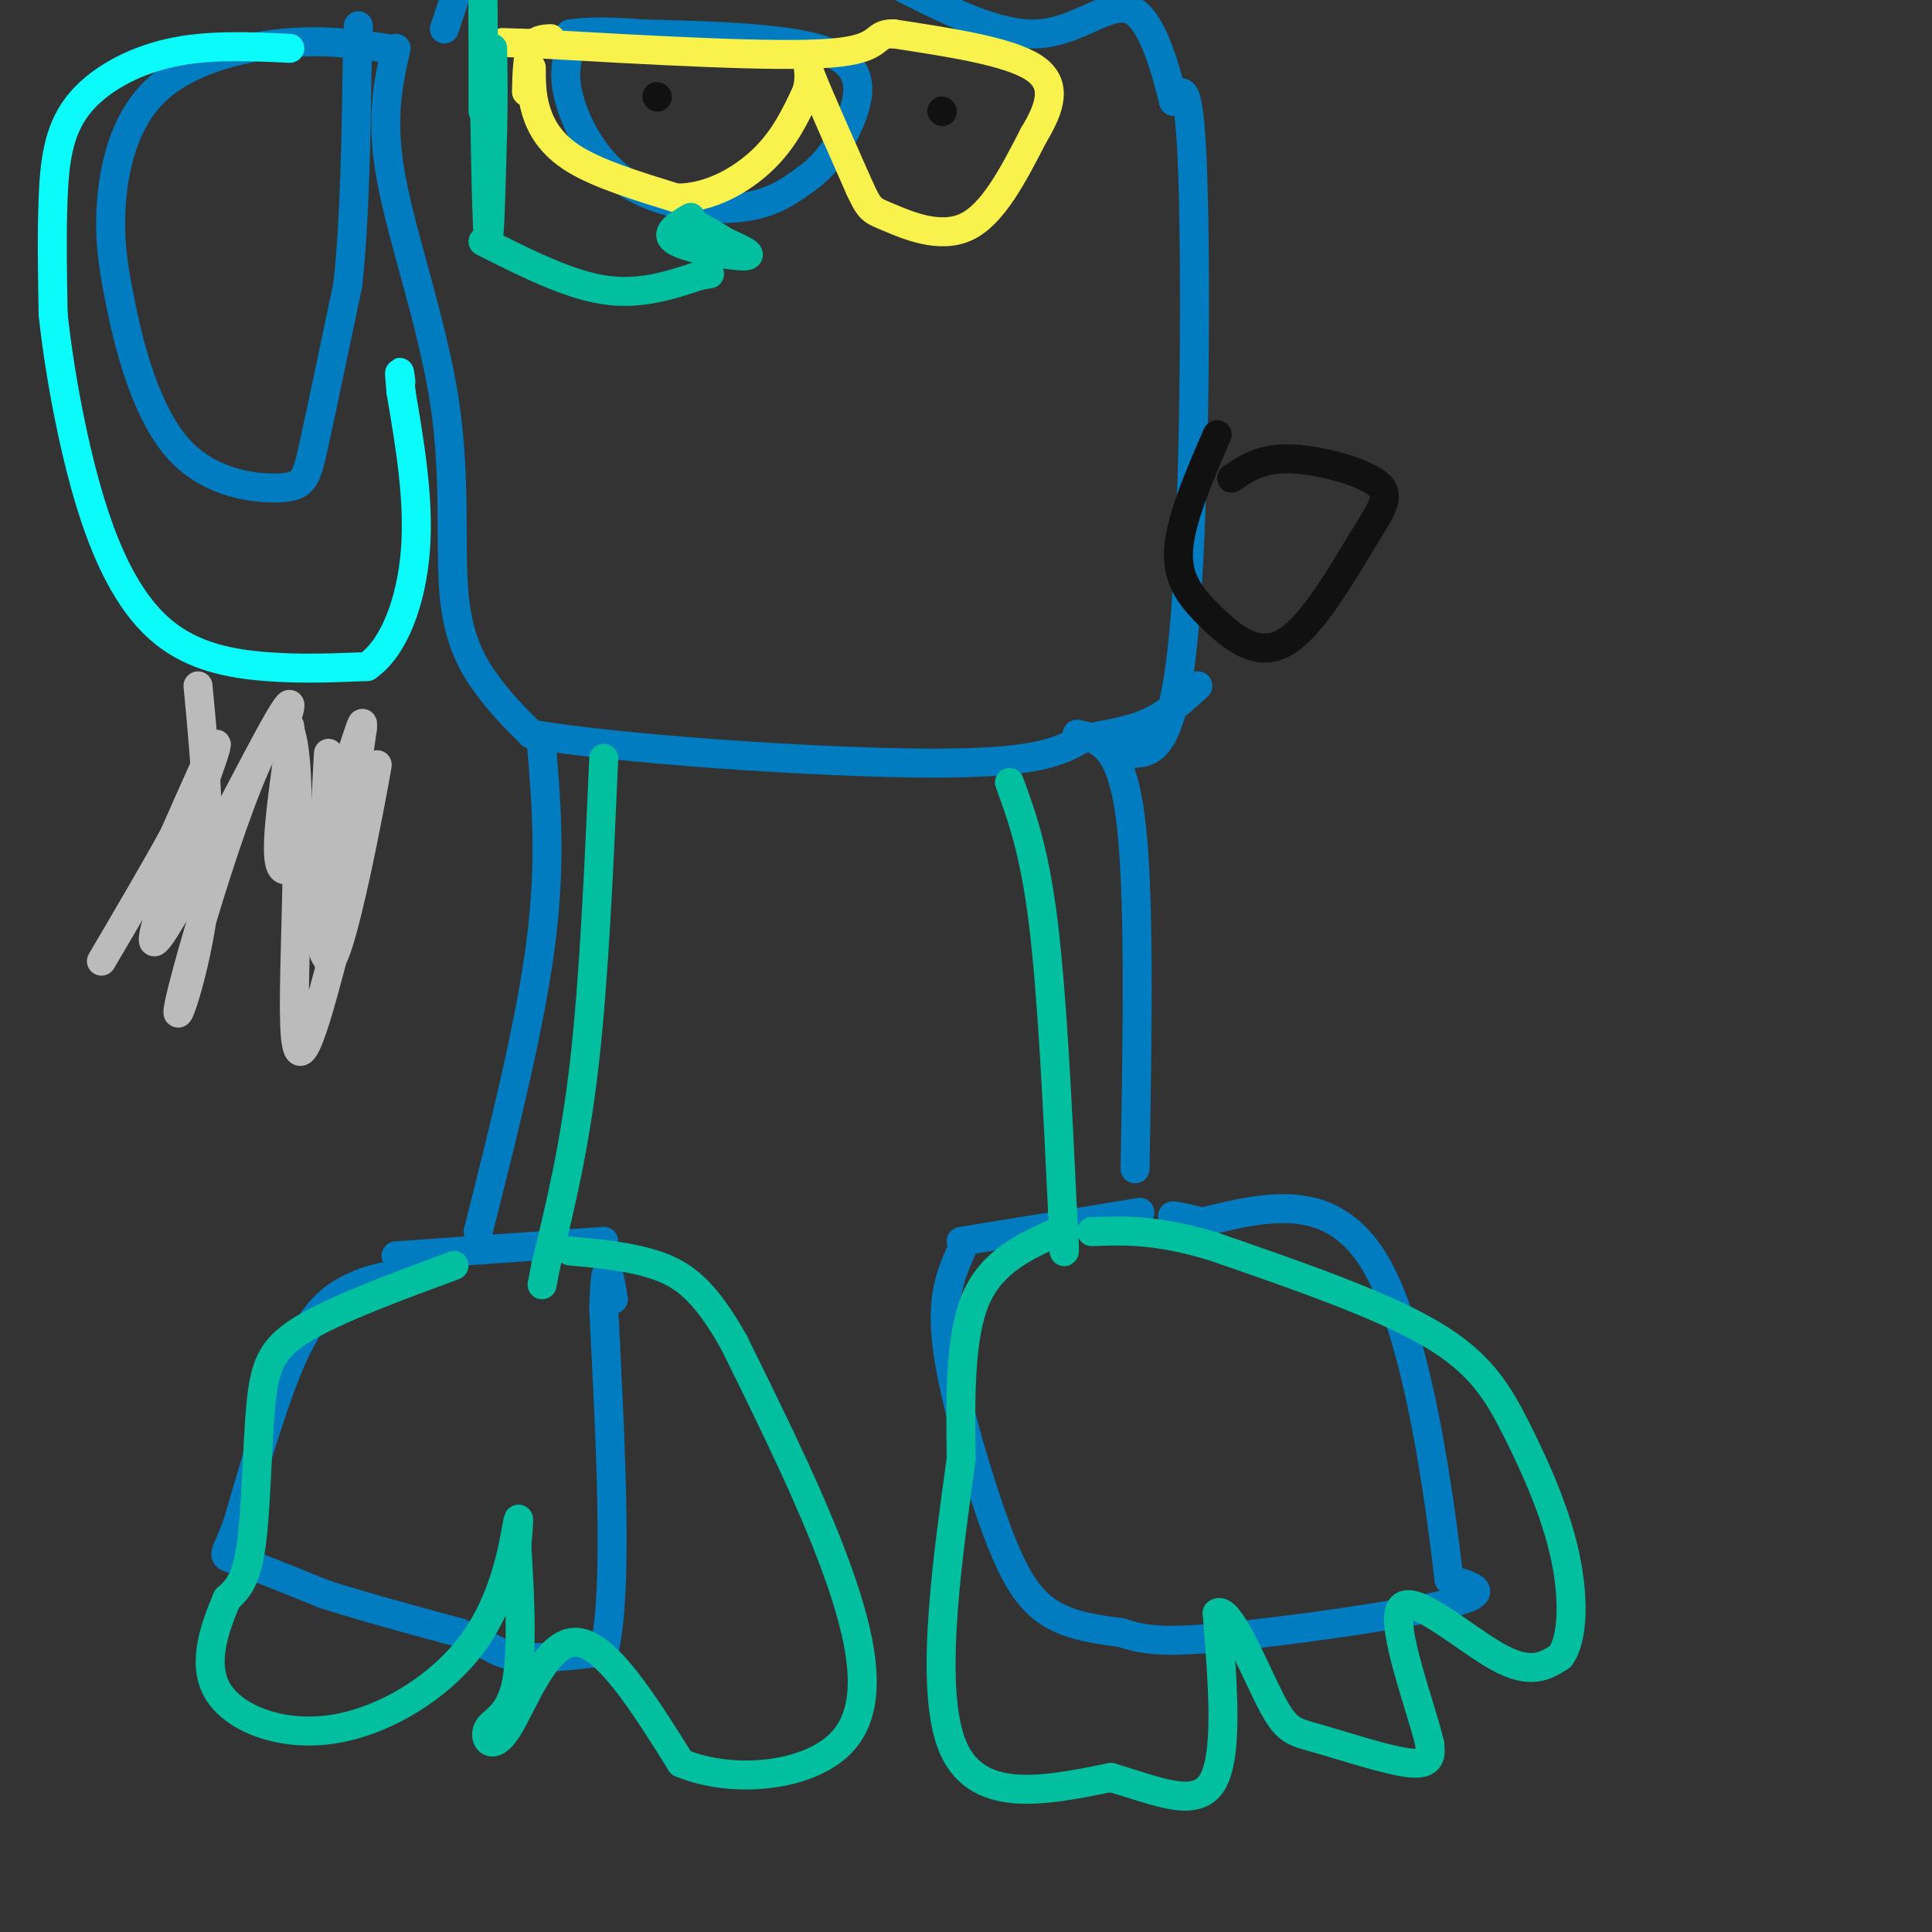 <svg viewBox='0 0 400 400' version='1.1' xmlns='http://www.w3.org/2000/svg' xmlns:xlink='http://www.w3.org/1999/xlink'><rect x="0" y="0" width="400" height="400" fill="#333333" stroke="none"/><g fill='none' stroke='#017CC1' stroke-width='6' stroke-linecap='round' stroke-linejoin='round'><path d='M81,264c-2.844,0.622 -5.689,1.244 -9,3c-3.311,1.756 -7.089,4.644 -11,13c-3.911,8.356 -7.956,22.178 -12,36'/><path d='M49,316c-2.667,6.844 -3.333,5.956 0,7c3.333,1.044 10.667,4.022 18,7'/><path d='M67,330c7.667,2.500 17.833,5.250 28,8'/><path d='M95,338c6.222,2.400 7.778,4.400 12,5c4.222,0.600 11.111,-0.200 18,-1'/><path d='M125,342c3.000,-12.000 1.500,-41.500 0,-71'/><path d='M125,271c0.333,-12.167 1.167,-7.083 2,-2'/><path d='M199,259c-2.054,4.637 -4.107,9.274 -3,19c1.107,9.726 5.375,24.542 9,35c3.625,10.458 6.607,16.560 11,20c4.393,3.440 10.196,4.220 16,5'/><path d='M232,338c4.429,1.357 7.500,2.250 21,1c13.500,-1.250 37.429,-4.643 47,-7c9.571,-2.357 4.786,-3.679 0,-5'/><path d='M300,327c-1.733,-14.822 -6.067,-49.378 -15,-65c-8.933,-15.622 -22.467,-12.311 -36,-9'/><path d='M249,253c-7.000,-1.667 -6.500,-1.333 -6,-1'/><path d='M82,260c0.000,0.000 43.000,-3.000 43,-3'/><path d='M199,257c0.000,0.000 37.000,-6.000 37,-6'/><path d='M99,255c5.417,-21.500 10.833,-43.000 13,-60c2.167,-17.000 1.083,-29.500 0,-42'/><path d='M80,10c-6.637,-0.958 -13.274,-1.917 -22,-1c-8.726,0.917 -19.542,3.708 -26,10c-6.458,6.292 -8.560,16.083 -9,24c-0.440,7.917 0.780,13.958 2,20'/><path d='M25,63c1.844,9.365 5.453,22.778 12,30c6.547,7.222 16.032,8.252 21,8c4.968,-0.252 5.419,-1.786 7,-9c1.581,-7.214 4.290,-20.107 7,-33'/><path d='M72,59c1.500,-13.667 1.750,-31.333 2,-49'/><path d='M74,10c0.333,-8.167 0.167,-4.083 0,0'/><path d='M82,10c-1.649,7.279 -3.298,14.558 -1,27c2.298,12.442 8.544,30.046 11,46c2.456,15.954 1.123,30.257 2,40c0.877,9.743 3.965,14.927 7,19c3.035,4.073 6.018,7.037 9,10'/><path d='M110,152c18.200,3.111 59.200,5.889 82,6c22.800,0.111 27.400,-2.444 32,-5'/><path d='M224,153c7.911,-1.356 11.689,-2.244 15,-4c3.311,-1.756 6.156,-4.378 9,-7'/><path d='M223,152c4.500,1.000 9.000,2.000 11,17c2.000,15.000 1.500,44.000 1,73'/><path d='M234,156c4.333,-0.067 8.667,-0.133 11,-24c2.333,-23.867 2.667,-71.533 2,-94c-0.667,-22.467 -2.333,-19.733 -4,-17'/><path d='M243,21c-1.869,-7.345 -4.542,-17.208 -9,-19c-4.458,-1.792 -10.702,4.488 -19,5c-8.298,0.512 -18.649,-4.744 -29,-10'/><path d='M94,0c0.000,0.000 -2.000,6.000 -2,6'/><path d='M118,10c-0.756,2.911 -1.512,5.821 0,11c1.512,5.179 5.292,12.625 12,17c6.708,4.375 16.345,5.679 23,5c6.655,-0.679 10.327,-3.339 14,-6'/><path d='M167,37c3.976,-2.857 6.917,-7.000 9,-12c2.083,-5.000 3.310,-10.857 -4,-14c-7.310,-3.143 -23.155,-3.571 -39,-4'/><path d='M133,7c-9.000,-0.667 -12.000,-0.333 -15,0'/></g>
<g fill='none' stroke='#F9F24D' stroke-width='6' stroke-linecap='round' stroke-linejoin='round'><path d='M114,8c-1.583,0.083 -3.167,0.167 -4,2c-0.833,1.833 -0.917,5.417 -1,9'/><path d='M110,14c0.000,2.867 0.000,5.733 1,9c1.000,3.267 3.000,6.933 8,10c5.000,3.067 13.000,5.533 21,8'/><path d='M140,41c6.867,0.089 13.533,-3.689 18,-8c4.467,-4.311 6.733,-9.156 9,-14'/><path d='M167,19c1.178,-3.867 -0.378,-6.533 1,-3c1.378,3.533 5.689,13.267 10,23'/><path d='M178,39c2.119,4.571 2.417,4.500 6,6c3.583,1.500 10.452,4.571 16,2c5.548,-2.571 9.774,-10.786 14,-19'/><path d='M214,28c3.467,-5.756 5.133,-10.644 0,-14c-5.133,-3.356 -17.067,-5.178 -29,-7'/><path d='M185,7c-4.644,-0.111 -1.756,3.111 -13,4c-11.244,0.889 -36.622,-0.556 -62,-2'/><path d='M110,9c-10.333,-0.333 -5.167,-0.167 0,0'/></g>
<g fill='none' stroke='#0BFAFA' stroke-width='6' stroke-linecap='round' stroke-linejoin='round'><path d='M60,10c-8.565,-0.399 -17.131,-0.798 -25,1c-7.869,1.798 -15.042,5.792 -19,11c-3.958,5.208 -4.702,11.631 -5,19c-0.298,7.369 -0.149,15.685 0,24'/><path d='M11,65c1.171,11.308 4.097,27.577 8,40c3.903,12.423 8.781,20.998 15,26c6.219,5.002 13.777,6.429 21,7c7.223,0.571 14.112,0.285 21,0'/><path d='M76,138c5.622,-3.867 9.178,-13.533 10,-24c0.822,-10.467 -1.089,-21.733 -3,-33'/><path d='M83,81c-0.500,-5.833 -0.250,-3.917 0,-2'/></g>
<g fill='none' stroke='#BBBBBB' stroke-width='6' stroke-linecap='round' stroke-linejoin='round'><path d='M41,142c1.510,16.006 3.021,32.013 1,47c-2.021,14.987 -7.573,28.955 -4,15c3.573,-13.955 16.270,-55.834 21,-54c4.730,1.834 1.494,47.381 2,62c0.506,14.619 4.753,-1.691 9,-18'/><path d='M70,194c3.822,-14.052 8.878,-40.182 8,-35c-0.878,5.182 -7.689,41.678 -10,40c-2.311,-1.678 -0.122,-41.529 0,-43c0.122,-1.471 -1.822,35.437 -1,41c0.822,5.563 4.411,-20.218 8,-46'/><path d='M75,151c0.588,-4.932 -1.941,5.738 -6,15c-4.059,9.262 -9.647,17.115 -11,13c-1.353,-4.115 1.528,-20.200 2,-26c0.472,-5.800 -1.465,-1.317 -1,-3c0.465,-1.683 3.331,-9.534 -3,2c-6.331,11.534 -21.858,42.451 -24,43c-2.142,0.549 9.102,-29.272 12,-38c2.898,-8.728 -2.551,3.636 -8,16'/><path d='M36,173c-3.833,7.000 -9.417,16.500 -15,26'/></g>
<g fill='none' stroke='#01BF9F' stroke-width='6' stroke-linecap='round' stroke-linejoin='round'><path d='M125,157c-1.000,22.750 -2.000,45.500 -4,63c-2.000,17.500 -5.000,29.750 -8,42'/><path d='M113,262c-1.333,7.000 -0.667,3.500 0,0'/><path d='M209,162c2.583,7.083 5.167,14.167 7,29c1.833,14.833 2.917,37.417 4,60'/><path d='M220,251c0.667,11.000 0.333,8.500 0,6'/><path d='M219,255c-6.833,3.083 -13.667,6.167 -17,14c-3.333,7.833 -3.167,20.417 -3,33'/><path d='M199,302c-2.378,17.933 -6.822,46.267 -2,59c4.822,12.733 18.911,9.867 33,7'/><path d='M230,368c9.756,2.867 17.644,6.533 21,1c3.356,-5.533 2.178,-20.267 1,-35'/><path d='M252,334c2.330,-1.730 7.656,11.443 11,18c3.344,6.557 4.708,6.496 10,8c5.292,1.504 14.512,4.573 19,5c4.488,0.427 4.244,-1.786 4,-4'/><path d='M296,361c-1.774,-7.548 -8.208,-24.417 -6,-28c2.208,-3.583 13.060,6.119 20,10c6.940,3.881 9.970,1.940 13,0'/><path d='M323,343c2.700,-3.442 2.951,-12.046 1,-21c-1.951,-8.954 -6.102,-18.257 -10,-26c-3.898,-7.743 -7.542,-13.927 -18,-20c-10.458,-6.073 -27.729,-12.037 -45,-18'/><path d='M251,258c-11.667,-3.500 -18.333,-3.250 -25,-3'/><path d='M94,262c-12.113,4.482 -24.226,8.964 -31,13c-6.774,4.036 -8.208,7.625 -9,16c-0.792,8.375 -0.940,21.536 -2,29c-1.060,7.464 -3.030,9.232 -5,11'/><path d='M47,331c-2.250,5.333 -5.376,13.167 -2,19c3.376,5.833 13.256,9.667 24,8c10.744,-1.667 22.354,-8.833 29,-18c6.646,-9.167 8.327,-20.333 9,-24c0.673,-3.667 0.336,0.167 0,4'/><path d='M107,320c0.388,6.452 1.358,20.582 0,28c-1.358,7.418 -5.044,8.122 -6,10c-0.956,1.878 0.820,4.929 4,0c3.180,-4.929 7.766,-17.837 14,-18c6.234,-0.163 14.117,12.418 22,25'/><path d='M141,365c10.607,4.405 26.125,2.917 33,-4c6.875,-6.917 5.107,-19.262 0,-34c-5.107,-14.738 -13.554,-31.869 -22,-49'/><path d='M152,278c-6.178,-11.044 -10.622,-14.156 -16,-16c-5.378,-1.844 -11.689,-2.422 -18,-3'/><path d='M100,23c0.000,0.000 0.000,-24.000 0,-24'/><path d='M100,2c0.333,20.917 0.667,41.833 1,46c0.333,4.167 0.667,-8.417 1,-21'/><path d='M102,27c0.167,-6.333 0.083,-11.667 0,-17'/><path d='M100,50c8.750,4.417 17.500,8.833 25,10c7.500,1.167 13.750,-0.917 20,-3'/><path d='M145,57c3.333,-0.500 1.667,-0.250 0,0'/><path d='M143,45c-2.911,1.711 -5.822,3.422 -3,5c2.822,1.578 11.378,3.022 14,3c2.622,-0.022 -0.689,-1.511 -4,-3'/><path d='M150,50c-1.500,-1.000 -3.250,-2.000 -5,-3'/></g>
<g fill='none' stroke='#111111' stroke-width='6' stroke-linecap='round' stroke-linejoin='round'><path d='M136,20c0.000,0.000 0.100,0.100 0.1,0.1'/><path d='M195,23c0.000,0.000 0.100,0.100 0.1,0.1'/><path d='M252,90c-3.833,8.858 -7.667,17.716 -8,24c-0.333,6.284 2.834,9.996 7,14c4.166,4.004 9.332,8.302 15,5c5.668,-3.302 11.839,-14.205 16,-21c4.161,-6.795 6.313,-9.483 3,-12c-3.313,-2.517 -12.089,-4.862 -18,-5c-5.911,-0.138 -8.955,1.931 -12,4'/></g>
</svg>